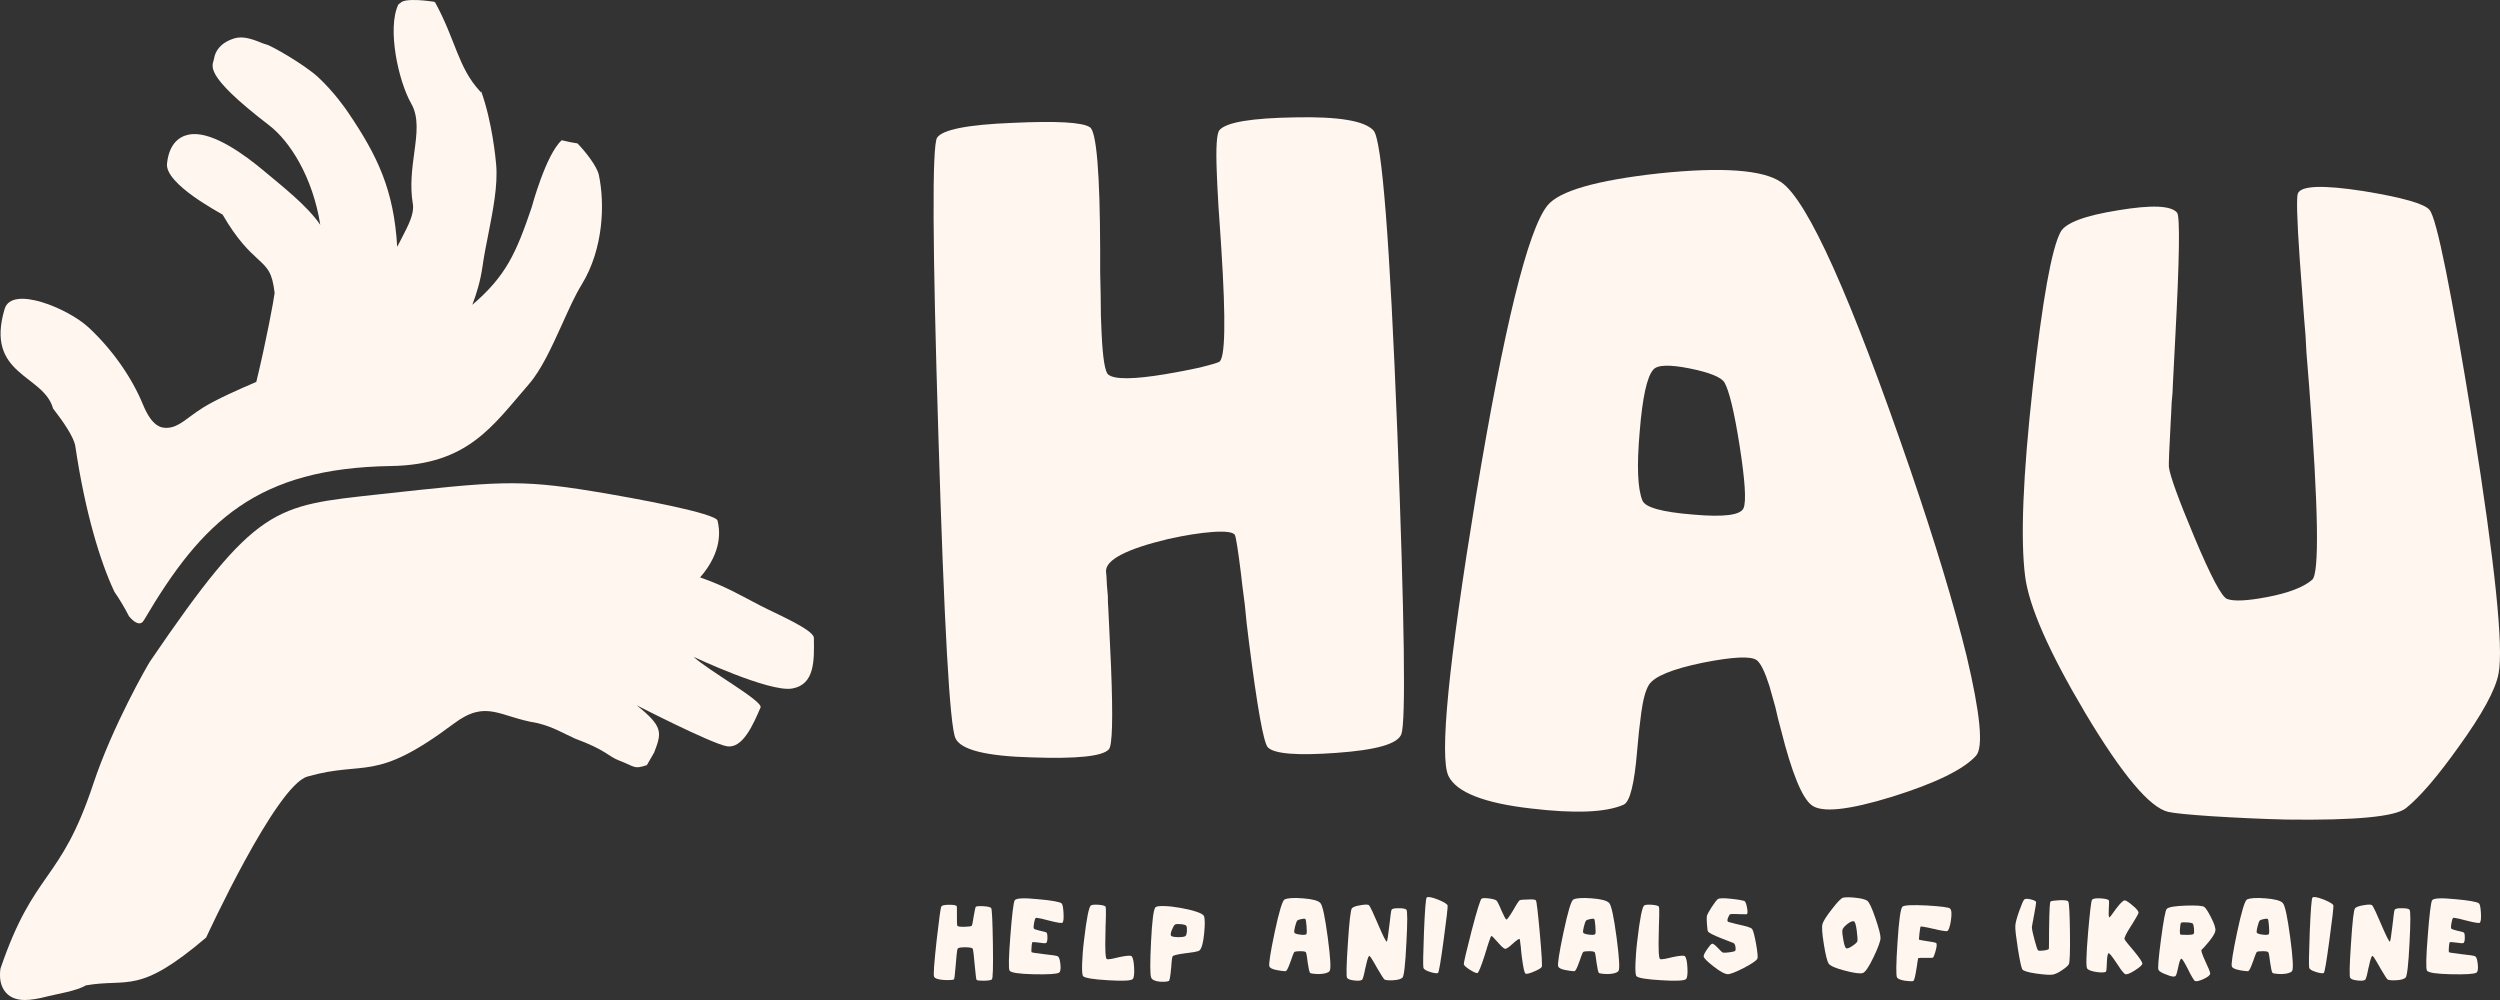 <?xml version="1.0" encoding="UTF-8"?> <svg xmlns="http://www.w3.org/2000/svg" width="100" height="40" viewBox="0 0 100 40" fill="none"><rect x="0" y="0" width="100" height="40" fill="#333333" stroke="none"/> <path d="M23.269 11.38C23.004 11.808 22.752 12.375 22.483 12.97C22.076 13.865 21.66 14.789 21.153 15.37C19.709 17.031 18.726 18.593 15.637 18.641C10.294 18.726 8.096 20.831 5.761 24.802C5.642 25.021 5.423 24.964 5.162 24.654C4.984 24.307 4.788 23.978 4.568 23.659V23.654C4.015 22.478 3.407 20.507 3.014 17.855C2.964 17.503 2.553 16.893 2.123 16.341C1.744 14.965 -0.61 15.022 0.186 12.356C0.469 11.403 2.722 12.332 3.549 13.103C4.477 13.965 5.267 15.084 5.715 16.174C6.072 17.041 6.424 17.136 6.721 17.112C7.178 17.074 7.47 16.717 8.11 16.312C8.64 15.979 9.554 15.574 10.203 15.298C10.221 15.289 10.24 15.284 10.253 15.274C10.637 13.694 10.957 11.984 10.985 11.717C10.889 10.889 10.706 10.722 10.313 10.361C9.965 10.041 9.49 9.599 8.905 8.585C8.827 8.527 6.597 7.366 6.68 6.547C6.78 5.58 7.351 5.394 7.68 5.366C8.54 5.299 9.751 6.152 10.61 6.88C11.295 7.456 12.278 8.218 12.812 8.994C12.511 7.085 11.597 5.647 10.761 5.009C8.051 2.928 8.517 2.633 8.562 2.347C8.604 2.076 8.782 1.719 9.38 1.533C9.879 1.39 10.441 1.738 10.642 1.776C10.843 1.814 12.191 2.595 12.717 3.08C13.366 3.68 13.836 4.366 13.923 4.495C15.111 6.247 15.756 7.608 15.888 9.875C15.943 9.765 15.998 9.665 16.048 9.565C16.345 8.994 16.578 8.546 16.514 8.156C16.391 7.437 16.487 6.732 16.569 6.118C16.674 5.347 16.761 4.685 16.446 4.137C15.934 3.238 15.481 1.147 15.929 0.19C15.948 0.157 16.007 0.128 16.007 0.128C16.176 -0.114 17.3 0.062 17.3 0.062C17.355 0.057 17.383 0.081 17.433 0.124C17.433 0.128 17.405 0.09 17.405 0.09C17.405 0.09 17.405 0.09 17.405 0.095C18.233 1.609 18.319 2.704 19.206 3.657L19.238 3.695C19.242 3.695 19.242 3.666 19.242 3.661C19.242 3.657 19.247 3.638 19.247 3.638C19.247 3.642 19.247 3.642 19.247 3.647V3.652C19.69 4.88 19.828 6.366 19.846 6.575C19.919 7.409 19.722 8.399 19.535 9.356C19.448 9.789 19.361 10.232 19.302 10.646C19.22 11.227 19.069 11.732 18.891 12.194C20.239 11.041 20.645 10.127 21.267 8.294C21.272 8.275 21.834 6.18 22.469 5.609C22.675 5.661 22.885 5.704 23.1 5.737C23.433 6.08 23.886 6.666 23.954 6.999C24.192 8.113 24.155 9.932 23.269 11.38Z" fill="#FFF7EF"></path> <path d="M30.425 24.23C29.616 23.811 28.977 23.43 28.003 23.097C28.926 22.04 28.785 21.159 28.702 20.826C28.629 20.531 25.508 19.945 23.707 19.65C20.719 19.16 19.846 19.259 15.148 19.774C10.962 20.236 10.272 20.188 6.003 26.454C5.903 26.606 4.504 29.03 3.727 31.368C2.407 35.348 1.374 34.767 0.017 38.748C-0.025 39.081 0.007 39.357 0.154 39.595C0.323 39.862 0.606 40 0.99 40C1.232 40 1.529 39.952 1.927 39.848C2.27 39.762 3.083 39.633 3.435 39.414C5.162 39.119 5.528 39.814 8.247 37.5C8.247 37.5 11.039 31.42 12.296 31.063C14.645 30.392 14.951 31.344 18.146 28.949C19.466 27.959 19.96 28.677 21.505 28.925C22.167 29.092 22.528 29.335 23.004 29.544C24.251 30.006 24.324 30.253 24.763 30.42C25.435 30.677 25.339 30.777 25.874 30.606C25.874 30.606 26.166 30.106 26.166 30.101C26.472 29.306 26.536 29.068 25.467 28.211C25.467 28.211 28.433 29.735 29.068 29.849C29.703 29.963 30.124 28.992 30.425 28.292C30.48 28.016 28.36 26.84 27.743 26.273C27.743 26.273 30.782 27.706 31.691 27.54C32.596 27.378 32.569 26.416 32.555 25.516C32.559 25.192 31.01 24.535 30.425 24.23Z" fill="#FFF7EF"></path> <path d="M43.596 5.09C43.857 5.252 43.998 6.894 44.007 10.018V10.903L44.026 11.77C44.026 12.398 44.039 12.903 44.062 13.294C44.108 14.322 44.199 14.884 44.332 14.984C44.583 15.184 45.346 15.179 46.626 14.965C47.078 14.889 47.535 14.803 47.988 14.703C48.395 14.603 48.651 14.527 48.76 14.479C49.011 14.365 49.039 12.851 48.852 9.927L48.797 9.099L48.742 8.308C48.705 7.708 48.682 7.218 48.669 6.842C48.632 5.875 48.669 5.333 48.779 5.204C49.053 4.89 50.058 4.723 51.79 4.695C53.545 4.656 54.596 4.833 54.943 5.223C55.277 5.599 55.592 9.623 55.894 17.293C56.182 24.849 56.237 28.873 56.054 29.363C55.921 29.754 55.058 30.001 53.454 30.115C51.877 30.23 50.963 30.154 50.712 29.892C50.542 29.706 50.291 28.301 49.958 25.678L49.866 24.925L49.793 24.192C49.711 23.564 49.656 23.135 49.633 22.897C49.523 22.021 49.446 21.526 49.4 21.412C49.354 21.288 49.053 21.24 48.504 21.278C47.992 21.316 47.398 21.412 46.731 21.559C45.059 21.959 44.227 22.392 44.24 22.854C44.254 22.93 44.263 23.116 44.277 23.416L44.295 23.621L44.314 23.845C44.314 24.021 44.318 24.183 44.332 24.335C44.377 25.226 44.414 25.997 44.441 26.649C44.524 28.73 44.496 29.839 44.35 29.977C44.099 30.253 43.08 30.358 41.284 30.296C39.442 30.249 38.423 29.992 38.217 29.525C37.989 29.025 37.765 24.987 37.536 17.417C37.299 9.823 37.28 5.856 37.481 5.513C37.682 5.19 38.693 4.985 40.511 4.914C42.271 4.833 43.299 4.89 43.596 5.09Z" fill="#FFF7EF"></path> <path d="M71.249 7.289C72.314 8.027 74.032 11.86 76.409 18.779C77.4 21.674 78.154 24.164 78.666 26.244C79.215 28.563 79.343 29.892 79.041 30.23C78.538 30.782 77.423 31.325 75.691 31.868C73.945 32.406 72.871 32.52 72.465 32.206C72.081 31.915 71.674 30.92 71.245 29.215L71.121 28.744L71.011 28.273C70.916 27.935 70.838 27.659 70.778 27.444C70.6 26.883 70.431 26.535 70.276 26.411C70.047 26.235 69.33 26.268 68.123 26.506C66.894 26.759 66.172 27.054 65.957 27.392C65.825 27.606 65.724 27.973 65.651 28.501C65.628 28.701 65.596 28.954 65.559 29.254L65.486 30.025C65.377 31.353 65.198 32.072 64.947 32.187C64.23 32.501 62.996 32.548 61.236 32.339C59.363 32.125 58.261 31.691 57.941 31.044C57.571 30.292 57.937 26.568 59.033 19.874C60.158 13.079 61.113 9.194 61.899 8.218C62.365 7.642 63.846 7.213 66.341 6.937C68.891 6.67 70.522 6.79 71.249 7.289ZM69.746 20.317C69.855 20.04 69.8 19.212 69.586 17.836C69.371 16.469 69.165 15.622 68.978 15.298C68.845 15.084 68.379 14.898 67.579 14.736C66.766 14.574 66.282 14.593 66.126 14.793C65.875 15.084 65.697 15.908 65.587 17.274C65.468 18.641 65.505 19.555 65.697 20.021C65.806 20.297 66.478 20.483 67.721 20.583C68.96 20.693 69.636 20.607 69.746 20.317Z" fill="#FFF7EF"></path> <path d="M97.184 8.399C97.472 8.751 98.052 11.627 98.921 17.026C99.802 22.569 100.145 25.868 99.944 26.935C99.825 27.587 99.291 28.563 98.349 29.868C97.49 31.073 96.786 31.891 96.233 32.33C95.813 32.667 94.218 32.82 91.449 32.782C90.443 32.758 89.447 32.71 88.455 32.648C87.546 32.587 86.975 32.529 86.737 32.477C85.997 32.315 84.886 30.991 83.405 28.511C81.961 26.078 81.162 24.264 81.006 23.059C80.814 21.578 80.915 19.05 81.312 15.465C81.696 12.003 82.066 9.942 82.423 9.28C82.615 8.918 83.378 8.627 84.717 8.413C86.056 8.189 86.842 8.218 87.084 8.508C87.203 8.661 87.18 10.327 87.011 13.508C86.988 13.946 86.956 14.536 86.92 15.274L86.901 15.708L86.865 16.122C86.851 16.422 86.842 16.674 86.828 16.874C86.769 17.95 86.746 18.555 86.755 18.679C86.801 19.041 87.144 19.983 87.779 21.497C88.437 23.064 88.871 23.883 89.086 23.959C89.36 24.059 89.89 24.035 90.681 23.883C91.54 23.721 92.143 23.488 92.49 23.188C92.778 22.926 92.737 20.35 92.367 15.46L92.257 14.089L92.221 13.413L92.166 12.755C92.084 11.689 92.024 10.889 91.988 10.351C91.878 8.761 91.855 7.889 91.915 7.737C92.047 7.423 92.92 7.394 94.529 7.642C96.096 7.899 96.978 8.147 97.184 8.399Z" fill="#FFF7EF"></path> <path d="M37.655 36.258C37.687 36.21 37.792 36.191 37.97 36.191C38.149 36.191 38.249 36.21 38.267 36.248C38.277 36.262 38.277 36.31 38.277 36.391C38.277 36.424 38.277 36.462 38.277 36.515V36.648C38.272 36.891 38.281 37.019 38.299 37.038C38.327 37.062 38.423 37.077 38.587 37.072C38.756 37.067 38.848 37.053 38.871 37.029C38.88 37.019 38.894 36.972 38.907 36.896C38.916 36.848 38.93 36.767 38.948 36.653C38.989 36.415 39.017 36.291 39.026 36.277C39.049 36.248 39.154 36.239 39.332 36.248C39.515 36.258 39.62 36.286 39.648 36.324C39.68 36.377 39.702 36.858 39.716 37.762C39.73 38.672 39.716 39.143 39.675 39.176C39.634 39.21 39.529 39.224 39.355 39.229C39.186 39.229 39.09 39.219 39.063 39.195C39.049 39.181 39.022 38.971 38.985 38.567C38.967 38.372 38.953 38.229 38.944 38.148C38.93 38.019 38.912 37.948 38.903 37.938C38.871 37.91 38.77 37.891 38.601 37.891C38.427 37.891 38.331 37.91 38.304 37.948C38.295 37.967 38.281 38.043 38.267 38.172C38.263 38.224 38.258 38.286 38.249 38.367L38.24 38.472L38.231 38.581C38.199 38.967 38.176 39.167 38.158 39.176C38.144 39.186 38.098 39.195 38.025 39.2C37.943 39.205 37.856 39.205 37.769 39.2C37.527 39.186 37.395 39.138 37.363 39.067C37.331 38.991 37.367 38.514 37.463 37.634C37.564 36.762 37.623 36.305 37.655 36.258Z" fill="#FFF7EF"></path> <path d="M42.463 36.134C42.499 36.162 42.527 36.286 42.54 36.5C42.554 36.719 42.54 36.853 42.504 36.905C42.481 36.938 42.298 36.91 41.965 36.824L41.869 36.8L41.777 36.777C41.709 36.758 41.654 36.743 41.613 36.739C41.503 36.715 41.444 36.705 41.43 36.719C41.403 36.743 41.38 36.815 41.361 36.929C41.343 37.034 41.339 37.105 41.352 37.138C41.361 37.162 41.439 37.191 41.594 37.229L41.681 37.248C41.718 37.258 41.745 37.262 41.759 37.267C41.814 37.281 41.846 37.291 41.855 37.3C41.882 37.315 41.896 37.377 41.896 37.481C41.901 37.591 41.887 37.667 41.855 37.715C41.846 37.724 41.814 37.729 41.754 37.729C41.718 37.724 41.658 37.719 41.567 37.705C41.389 37.681 41.297 37.676 41.288 37.696C41.279 37.724 41.265 37.791 41.261 37.895C41.252 38 41.252 38.062 41.261 38.086C41.265 38.1 41.434 38.129 41.768 38.167C41.933 38.186 42.051 38.2 42.124 38.21C42.239 38.224 42.303 38.243 42.321 38.257C42.367 38.291 42.399 38.4 42.417 38.576C42.435 38.762 42.417 38.872 42.362 38.905C42.275 38.962 41.937 38.981 41.357 38.971C40.763 38.957 40.438 38.91 40.383 38.824C40.338 38.748 40.347 38.286 40.415 37.429C40.479 36.586 40.539 36.115 40.584 36.02C40.63 35.924 40.941 35.91 41.512 35.967C42.065 36.015 42.38 36.072 42.463 36.134Z" fill="#FFF7EF"></path> <path d="M45.269 38.253C45.319 38.31 45.351 38.462 45.365 38.705C45.378 38.948 45.36 39.1 45.314 39.157C45.26 39.229 44.931 39.248 44.327 39.21C43.729 39.176 43.395 39.119 43.326 39.048C43.29 39.01 43.276 38.838 43.285 38.543C43.294 38.281 43.317 37.962 43.363 37.596C43.464 36.719 43.559 36.258 43.642 36.215C43.697 36.186 43.802 36.181 43.953 36.191C44.108 36.205 44.199 36.229 44.227 36.272C44.236 36.291 44.24 36.41 44.236 36.629C44.236 36.7 44.231 36.81 44.227 36.958L44.222 37.048V37.138L44.218 37.329C44.199 37.995 44.218 38.343 44.272 38.362C44.304 38.376 44.368 38.372 44.474 38.353C44.51 38.343 44.56 38.334 44.624 38.319L44.789 38.281C45.068 38.224 45.232 38.21 45.269 38.253Z" fill="#FFF7EF"></path> <path d="M46.219 36.291C46.26 36.253 46.379 36.234 46.58 36.243C46.763 36.248 46.978 36.272 47.215 36.315C47.458 36.358 47.663 36.405 47.837 36.462C48.029 36.524 48.134 36.586 48.157 36.639C48.198 36.743 48.203 36.977 48.166 37.338C48.13 37.715 48.066 37.938 47.983 38.014C47.956 38.038 47.887 38.062 47.773 38.081C47.727 38.091 47.672 38.096 47.604 38.105L47.513 38.119L47.421 38.129C47.097 38.172 46.928 38.215 46.905 38.253C46.891 38.276 46.877 38.343 46.868 38.448C46.864 38.486 46.859 38.538 46.855 38.6L46.85 38.681L46.841 38.767C46.813 39.062 46.786 39.219 46.754 39.238C46.731 39.252 46.685 39.262 46.617 39.267C46.544 39.272 46.471 39.272 46.398 39.267C46.196 39.248 46.078 39.191 46.046 39.1C46 38.986 46 38.51 46.041 37.681C46.082 36.834 46.142 36.367 46.219 36.291ZM47.417 37.443C47.449 37.419 47.467 37.353 47.476 37.253C47.481 37.157 47.476 37.086 47.458 37.043C47.444 37.005 47.371 36.981 47.243 36.967C47.12 36.958 47.037 36.958 47.005 36.981C46.969 37 46.928 37.067 46.882 37.181C46.832 37.296 46.818 37.377 46.836 37.419C46.855 37.462 46.946 37.481 47.12 37.486C47.279 37.486 47.38 37.472 47.417 37.443Z" fill="#FFF7EF"></path> <path d="M52.814 36.12C52.905 36.219 53.001 36.681 53.111 37.505C53.221 38.324 53.243 38.772 53.184 38.843C53.124 38.914 52.983 38.957 52.759 38.962C52.677 38.962 52.594 38.957 52.526 38.948C52.453 38.938 52.412 38.929 52.403 38.914C52.375 38.886 52.343 38.743 52.306 38.491L52.288 38.348C52.279 38.295 52.275 38.257 52.27 38.224C52.256 38.143 52.242 38.096 52.233 38.086C52.211 38.062 52.137 38.048 52.014 38.048C51.895 38.048 51.818 38.057 51.785 38.072C51.767 38.081 51.744 38.124 51.712 38.21C51.703 38.243 51.685 38.281 51.667 38.334L51.644 38.405L51.616 38.476C51.53 38.724 51.466 38.848 51.42 38.848C51.397 38.848 51.37 38.843 51.347 38.843C51.315 38.838 51.287 38.838 51.255 38.834C51.182 38.824 51.114 38.814 51.054 38.8C50.89 38.767 50.798 38.719 50.776 38.657C50.744 38.572 50.812 38.119 50.986 37.296C51.164 36.458 51.297 36.015 51.388 35.977C51.52 35.919 51.763 35.905 52.124 35.934C52.494 35.962 52.727 36.024 52.814 36.12ZM52.261 37.353C52.275 37.315 52.275 37.21 52.261 37.038C52.247 36.872 52.233 36.777 52.215 36.762C52.197 36.743 52.142 36.743 52.055 36.762C51.968 36.781 51.913 36.8 51.891 36.824C51.863 36.858 51.836 36.934 51.804 37.057C51.772 37.181 51.763 37.262 51.772 37.3C51.781 37.338 51.863 37.367 52.01 37.386C52.165 37.405 52.247 37.395 52.261 37.353Z" fill="#FFF7EF"></path> <path d="M56.255 36.386C56.301 36.429 56.301 36.877 56.255 37.729C56.214 38.586 56.159 39.043 56.1 39.105C56.04 39.162 55.917 39.2 55.725 39.21C55.551 39.219 55.437 39.21 55.382 39.181C55.355 39.167 55.259 39.019 55.094 38.738L55.003 38.576C54.971 38.519 54.939 38.467 54.916 38.429C54.857 38.329 54.815 38.267 54.788 38.243C54.752 38.205 54.697 38.338 54.633 38.648L54.61 38.738L54.592 38.829C54.578 38.9 54.564 38.953 54.555 38.995C54.528 39.11 54.5 39.176 54.482 39.191C54.432 39.229 54.326 39.238 54.171 39.219C54.011 39.2 53.915 39.167 53.883 39.114C53.847 39.062 53.856 38.6 53.915 37.738C53.97 36.867 54.025 36.4 54.075 36.334C54.116 36.281 54.23 36.239 54.413 36.21C54.592 36.177 54.701 36.177 54.747 36.2C54.77 36.21 54.82 36.296 54.893 36.453C54.92 36.515 54.957 36.596 54.998 36.691C55.017 36.729 55.035 36.772 55.058 36.824L55.117 36.962C55.323 37.438 55.437 37.672 55.469 37.662C55.492 37.657 55.524 37.453 55.569 37.053L55.583 36.938L55.597 36.829C55.606 36.743 55.615 36.677 55.62 36.624C55.638 36.486 55.652 36.41 55.661 36.391C55.688 36.348 55.784 36.324 55.953 36.329C56.113 36.329 56.214 36.348 56.255 36.386Z" fill="#FFF7EF"></path> <path d="M57.905 36.224C57.914 36.296 57.859 36.758 57.745 37.6C57.631 38.462 57.553 38.9 57.521 38.919C57.475 38.943 57.375 38.929 57.21 38.881C57.041 38.829 56.95 38.772 56.936 38.705C56.918 38.619 56.927 38.143 56.959 37.276C56.995 36.396 57.032 35.934 57.068 35.901C57.114 35.858 57.265 35.886 57.516 35.981C57.768 36.086 57.896 36.167 57.905 36.224Z" fill="#FFF7EF"></path> <path d="M61.433 36.01C61.465 36.039 61.515 36.481 61.593 37.338C61.67 38.191 61.693 38.638 61.67 38.676C61.643 38.724 61.547 38.781 61.383 38.852C61.223 38.924 61.104 38.957 61.035 38.953C60.98 38.948 60.93 38.719 60.871 38.262C60.861 38.195 60.852 38.11 60.843 38.01L60.839 37.948L60.834 37.891C60.83 37.848 60.825 37.815 60.82 37.786C60.807 37.638 60.793 37.567 60.784 37.557C60.761 37.543 60.67 37.605 60.514 37.743C60.437 37.815 60.377 37.862 60.341 37.891C60.277 37.934 60.231 37.957 60.203 37.953C60.176 37.948 60.13 37.919 60.071 37.862C60.03 37.824 59.975 37.762 59.902 37.681C59.756 37.51 59.669 37.429 59.655 37.438C59.641 37.443 59.605 37.524 59.554 37.681C59.536 37.738 59.509 37.819 59.477 37.919L59.459 37.986L59.436 38.053L59.395 38.191C59.239 38.676 59.139 38.919 59.093 38.924C59.033 38.924 58.928 38.876 58.787 38.786C58.641 38.691 58.563 38.619 58.554 38.572C58.545 38.514 58.65 38.067 58.864 37.234C59.084 36.391 59.221 35.958 59.267 35.943C59.322 35.919 59.422 35.919 59.568 35.939C59.715 35.958 59.815 35.986 59.861 36.024C59.884 36.043 59.911 36.091 59.947 36.172C59.961 36.2 59.98 36.239 60.002 36.286L60.057 36.419C60.158 36.648 60.222 36.767 60.254 36.781C60.281 36.791 60.368 36.672 60.519 36.424L60.601 36.281C60.633 36.229 60.66 36.186 60.679 36.153C60.734 36.067 60.77 36.02 60.788 36.01C60.83 35.991 60.939 35.981 61.113 35.981C61.296 35.967 61.401 35.981 61.433 36.01Z" fill="#FFF7EF"></path> <path d="M64.367 36.12C64.458 36.219 64.554 36.681 64.664 37.505C64.773 38.324 64.796 38.772 64.737 38.843C64.677 38.914 64.536 38.957 64.312 38.962C64.23 38.962 64.147 38.957 64.079 38.948C64.006 38.938 63.965 38.929 63.955 38.914C63.928 38.886 63.896 38.743 63.859 38.491L63.841 38.348C63.832 38.295 63.828 38.257 63.823 38.224C63.809 38.143 63.795 38.096 63.786 38.086C63.764 38.062 63.69 38.048 63.567 38.048C63.448 38.048 63.37 38.057 63.339 38.072C63.32 38.081 63.297 38.124 63.265 38.21C63.256 38.243 63.238 38.281 63.22 38.334L63.197 38.405L63.169 38.476C63.083 38.724 63.019 38.848 62.973 38.848C62.95 38.848 62.923 38.843 62.9 38.843C62.868 38.838 62.84 38.838 62.808 38.834C62.735 38.824 62.667 38.814 62.607 38.8C62.443 38.767 62.351 38.719 62.328 38.657C62.297 38.572 62.365 38.119 62.539 37.296C62.717 36.458 62.849 36.015 62.941 35.977C63.073 35.919 63.316 35.905 63.677 35.934C64.047 35.962 64.28 36.024 64.367 36.12ZM63.814 37.353C63.828 37.315 63.828 37.21 63.814 37.038C63.8 36.872 63.786 36.777 63.768 36.762C63.75 36.743 63.695 36.743 63.608 36.762C63.521 36.781 63.466 36.8 63.444 36.824C63.416 36.858 63.389 36.934 63.357 37.057C63.325 37.181 63.316 37.262 63.325 37.3C63.334 37.338 63.416 37.367 63.562 37.386C63.718 37.405 63.795 37.395 63.814 37.353Z" fill="#FFF7EF"></path> <path d="M67.401 38.253C67.451 38.31 67.484 38.462 67.497 38.705C67.511 38.948 67.493 39.1 67.447 39.157C67.392 39.229 67.063 39.248 66.46 39.21C65.861 39.176 65.528 39.119 65.459 39.048C65.422 39.01 65.409 38.838 65.418 38.543C65.427 38.281 65.45 37.962 65.496 37.596C65.596 36.719 65.692 36.258 65.774 36.215C65.829 36.186 65.934 36.181 66.085 36.191C66.24 36.205 66.332 36.229 66.359 36.272C66.368 36.291 66.373 36.41 66.368 36.629C66.368 36.7 66.364 36.81 66.359 36.958L66.355 37.048V37.138L66.35 37.329C66.332 37.995 66.35 38.343 66.405 38.362C66.437 38.376 66.501 38.372 66.606 38.353C66.643 38.343 66.693 38.334 66.757 38.319L66.921 38.281C67.2 38.224 67.365 38.21 67.401 38.253Z" fill="#FFF7EF"></path> <path d="M70.084 37.157C70.129 37.224 70.184 37.424 70.244 37.762C70.303 38.1 70.321 38.295 70.294 38.348C70.257 38.424 70.075 38.548 69.75 38.719C69.426 38.886 69.206 38.972 69.101 38.967C68.987 38.962 68.795 38.857 68.53 38.648C68.274 38.448 68.146 38.315 68.146 38.253C68.146 38.2 68.192 38.105 68.283 37.972C68.375 37.838 68.439 37.762 68.484 37.748C68.516 37.738 68.589 37.786 68.704 37.905L68.768 37.972C68.795 38 68.813 38.019 68.827 38.034C68.868 38.072 68.896 38.096 68.909 38.1C68.96 38.114 69.056 38.11 69.188 38.091C69.325 38.072 69.403 38.053 69.412 38.024C69.43 37.991 69.43 37.934 69.417 37.862C69.403 37.791 69.38 37.748 69.353 37.729C69.339 37.719 69.279 37.696 69.174 37.657L69.101 37.629C69.069 37.619 69.042 37.605 69.019 37.596C68.95 37.572 68.896 37.548 68.845 37.529C68.535 37.405 68.361 37.315 68.32 37.262C68.306 37.243 68.292 37.148 68.279 36.981C68.265 36.81 68.265 36.7 68.274 36.643C68.288 36.586 68.352 36.462 68.466 36.286C68.585 36.105 68.667 35.996 68.717 35.962C68.777 35.924 68.955 35.919 69.257 35.953C69.366 35.962 69.471 35.981 69.581 35.996C69.677 36.015 69.737 36.029 69.764 36.034C69.814 36.048 69.851 36.143 69.883 36.315C69.915 36.486 69.906 36.572 69.851 36.572C69.832 36.572 69.782 36.572 69.709 36.567H69.604L69.494 36.562C69.307 36.553 69.211 36.562 69.193 36.577C69.183 36.586 69.17 36.61 69.156 36.634C69.138 36.667 69.124 36.696 69.115 36.724C69.088 36.805 69.092 36.858 69.124 36.872C69.142 36.881 69.197 36.896 69.298 36.919C69.316 36.924 69.339 36.929 69.366 36.938L69.444 36.958C69.508 36.972 69.563 36.986 69.604 36.996C69.896 37.057 70.052 37.115 70.084 37.157Z" fill="#FFF7EF"></path> <path d="M74.69 36.029C74.768 36.086 74.878 36.319 75.019 36.734C75.156 37.134 75.225 37.4 75.221 37.529C75.216 37.653 75.124 37.905 74.942 38.286C74.75 38.691 74.603 38.9 74.503 38.924C74.384 38.953 74.147 38.919 73.79 38.824C73.42 38.729 73.21 38.633 73.15 38.548C73.086 38.453 73.022 38.195 72.954 37.772C72.885 37.343 72.867 37.072 72.899 36.962C72.931 36.843 73.059 36.643 73.283 36.358C73.507 36.067 73.653 35.919 73.731 35.905C73.84 35.886 74.005 35.886 74.22 35.91C74.457 35.934 74.613 35.977 74.69 36.029ZM74.297 37.643C74.306 37.581 74.297 37.443 74.27 37.224C74.238 36.986 74.201 36.862 74.156 36.853C74.096 36.834 74.005 36.872 73.886 36.967C73.767 37.062 73.703 37.143 73.694 37.21C73.685 37.286 73.699 37.419 73.735 37.605C73.772 37.805 73.808 37.91 73.845 37.929C73.886 37.953 73.973 37.919 74.096 37.838C74.22 37.753 74.288 37.691 74.297 37.643Z" fill="#FFF7EF"></path> <path d="M77.999 36.339C78.063 36.396 78.077 36.553 78.036 36.824C78.022 36.934 77.999 37.029 77.972 37.105C77.944 37.191 77.917 37.238 77.885 37.243C77.857 37.253 77.784 37.243 77.67 37.224C77.624 37.215 77.57 37.205 77.501 37.191L77.409 37.167L77.314 37.148C76.989 37.072 76.825 37.048 76.82 37.067C76.811 37.096 76.797 37.181 76.779 37.329C76.765 37.467 76.756 37.548 76.756 37.577C76.756 37.591 76.866 37.615 77.09 37.648L77.154 37.657L77.213 37.667C77.259 37.676 77.295 37.681 77.327 37.686C77.4 37.7 77.442 37.715 77.451 37.724C77.478 37.757 77.474 37.857 77.428 38.019C77.414 38.076 77.396 38.138 77.373 38.195C77.355 38.248 77.341 38.281 77.332 38.295C77.323 38.305 77.291 38.315 77.227 38.315C77.199 38.315 77.172 38.315 77.131 38.315C77.108 38.315 77.071 38.315 77.026 38.315C76.834 38.31 76.733 38.315 76.724 38.334C76.719 38.343 76.71 38.395 76.697 38.491L76.688 38.557C76.683 38.591 76.678 38.614 76.678 38.633C76.669 38.695 76.66 38.748 76.651 38.795C76.605 39.086 76.564 39.233 76.523 39.243C76.496 39.248 76.454 39.252 76.395 39.248C76.331 39.243 76.263 39.238 76.198 39.229C76.029 39.2 75.924 39.162 75.883 39.105C75.837 39.033 75.842 38.562 75.901 37.691C75.956 36.805 76.025 36.334 76.098 36.267C76.171 36.205 76.491 36.191 77.071 36.219C77.629 36.253 77.94 36.291 77.999 36.339Z" fill="#FFF7EF"></path> <path d="M82.729 36.058C82.766 36.11 82.788 36.515 82.798 37.281C82.807 38.048 82.793 38.472 82.756 38.562C82.734 38.614 82.651 38.691 82.501 38.795C82.336 38.91 82.204 38.971 82.094 38.986C81.975 39 81.76 38.986 81.454 38.943C81.12 38.895 80.933 38.838 80.892 38.772C80.851 38.7 80.791 38.424 80.714 37.943C80.641 37.467 80.604 37.167 80.613 37.034C80.618 36.91 80.672 36.71 80.773 36.429C80.869 36.162 80.933 36.01 80.974 35.977C81.015 35.943 81.102 35.943 81.239 35.977C81.372 36.01 81.44 36.048 81.445 36.086C81.449 36.11 81.422 36.281 81.363 36.6L81.344 36.691L81.331 36.777C81.317 36.839 81.308 36.896 81.299 36.938C81.28 37.043 81.271 37.105 81.276 37.124C81.276 37.148 81.29 37.205 81.308 37.3C81.331 37.395 81.353 37.495 81.381 37.596C81.454 37.867 81.5 38.005 81.527 38.019C81.559 38.034 81.637 38.034 81.76 38.019C81.888 38 81.952 37.976 81.957 37.948C81.957 37.938 81.961 37.834 81.961 37.634V37.495C81.961 37.438 81.961 37.386 81.961 37.338C81.961 37.215 81.966 37.105 81.966 37C81.975 36.396 81.993 36.081 82.021 36.062C82.057 36.034 82.176 36.02 82.373 36.01C82.583 36.001 82.702 36.015 82.729 36.058Z" fill="#FFF7EF"></path> <path d="M84.982 37.567C84.991 37.596 85.037 37.657 85.119 37.757C85.147 37.791 85.183 37.838 85.238 37.9L85.302 37.976L85.371 38.057C85.599 38.338 85.704 38.5 85.695 38.553C85.681 38.61 85.581 38.695 85.398 38.814C85.206 38.938 85.078 38.986 85.014 38.967C84.982 38.957 84.932 38.905 84.854 38.805C84.827 38.767 84.79 38.719 84.754 38.657L84.644 38.495C84.552 38.362 84.489 38.267 84.443 38.215C84.379 38.138 84.342 38.114 84.329 38.138C84.301 38.181 84.283 38.3 84.274 38.5L84.269 38.61C84.269 38.653 84.264 38.691 84.264 38.714C84.26 38.786 84.251 38.829 84.246 38.852C84.237 38.876 84.201 38.891 84.132 38.895C84.068 38.9 83.99 38.9 83.899 38.886C83.68 38.857 83.543 38.81 83.488 38.743C83.437 38.676 83.447 38.215 83.52 37.348C83.593 36.505 83.643 36.053 83.68 35.996C83.712 35.943 83.826 35.924 84.027 35.934C84.223 35.948 84.333 35.977 84.356 36.02C84.361 36.029 84.365 36.077 84.361 36.158C84.361 36.181 84.361 36.219 84.356 36.272L84.351 36.339V36.4C84.342 36.619 84.351 36.715 84.383 36.691C84.402 36.681 84.438 36.634 84.493 36.557C84.502 36.543 84.516 36.524 84.53 36.505L84.571 36.448C84.607 36.4 84.639 36.358 84.662 36.324C84.827 36.11 84.936 36.01 84.996 36.015C85.051 36.024 85.156 36.091 85.311 36.224C85.476 36.362 85.549 36.458 85.54 36.515C85.535 36.538 85.503 36.605 85.439 36.715C85.421 36.748 85.389 36.8 85.343 36.872L85.293 36.958L85.238 37.043C85.046 37.338 84.964 37.515 84.982 37.567Z" fill="#FFF7EF"></path> <path d="M86.339 38.795C86.307 38.738 86.339 38.329 86.44 37.572C86.54 36.815 86.618 36.41 86.668 36.358C86.742 36.281 86.997 36.239 87.441 36.224C87.875 36.21 88.122 36.229 88.181 36.286C88.254 36.353 88.341 36.496 88.451 36.715C88.574 36.958 88.629 37.129 88.615 37.229C88.602 37.324 88.515 37.472 88.355 37.667C88.3 37.734 88.24 37.805 88.177 37.876C88.149 37.905 88.126 37.929 88.108 37.948C88.09 37.967 88.076 37.981 88.062 37.991C88.035 38.014 88.085 38.172 88.213 38.453L88.286 38.614C88.314 38.676 88.336 38.724 88.35 38.757C88.391 38.857 88.409 38.919 88.409 38.943C88.4 39.01 88.314 39.081 88.149 39.157C87.984 39.233 87.87 39.262 87.806 39.243C87.783 39.233 87.742 39.186 87.692 39.095C87.669 39.057 87.646 39.01 87.614 38.957L87.532 38.795C87.386 38.505 87.294 38.357 87.263 38.348C87.221 38.338 87.18 38.443 87.135 38.657L87.107 38.781C87.098 38.829 87.089 38.867 87.08 38.895C87.061 38.976 87.038 39.024 87.016 39.043C86.97 39.081 86.851 39.067 86.664 38.986C86.481 38.924 86.371 38.857 86.339 38.795ZM87.24 36.915C87.221 36.938 87.208 37.019 87.198 37.157C87.189 37.296 87.198 37.372 87.217 37.381C87.226 37.386 87.258 37.391 87.313 37.391C87.368 37.395 87.422 37.395 87.482 37.395C87.642 37.395 87.729 37.381 87.747 37.353C87.765 37.324 87.77 37.258 87.761 37.153C87.751 37.053 87.738 36.986 87.719 36.953C87.706 36.924 87.624 36.905 87.486 36.896C87.34 36.886 87.263 36.891 87.24 36.915Z" fill="#FFF7EF"></path> <path d="M91.311 36.12C91.403 36.219 91.499 36.681 91.609 37.505C91.718 38.324 91.741 38.772 91.682 38.843C91.622 38.914 91.481 38.957 91.257 38.962C91.174 38.962 91.092 38.957 91.024 38.948C90.95 38.938 90.909 38.929 90.9 38.914C90.873 38.886 90.841 38.743 90.804 38.491L90.786 38.348C90.777 38.295 90.772 38.257 90.768 38.224C90.754 38.143 90.74 38.096 90.731 38.086C90.708 38.062 90.635 38.048 90.512 38.048C90.393 38.048 90.315 38.057 90.283 38.072C90.265 38.081 90.242 38.124 90.21 38.21C90.201 38.243 90.183 38.281 90.164 38.334L90.141 38.405L90.114 38.476C90.027 38.724 89.963 38.848 89.918 38.848C89.895 38.848 89.867 38.843 89.844 38.843C89.812 38.838 89.785 38.838 89.753 38.834C89.68 38.824 89.611 38.814 89.552 38.8C89.388 38.767 89.296 38.719 89.273 38.657C89.241 38.572 89.31 38.119 89.484 37.296C89.662 36.458 89.794 36.015 89.886 35.977C90.018 35.919 90.26 35.905 90.621 35.934C90.992 35.962 91.225 36.024 91.311 36.12ZM90.758 37.353C90.772 37.315 90.772 37.21 90.758 37.038C90.745 36.872 90.731 36.777 90.713 36.762C90.695 36.743 90.64 36.743 90.553 36.762C90.466 36.781 90.411 36.8 90.388 36.824C90.361 36.858 90.334 36.934 90.302 37.057C90.269 37.181 90.26 37.262 90.269 37.3C90.279 37.338 90.361 37.367 90.507 37.386C90.662 37.405 90.745 37.395 90.758 37.353Z" fill="#FFF7EF"></path> <path d="M93.336 36.224C93.345 36.296 93.29 36.758 93.176 37.6C93.062 38.462 92.984 38.9 92.952 38.919C92.906 38.943 92.806 38.929 92.641 38.881C92.472 38.829 92.381 38.772 92.367 38.705C92.349 38.619 92.358 38.143 92.39 37.276C92.427 36.396 92.463 35.934 92.5 35.901C92.545 35.858 92.696 35.886 92.948 35.981C93.199 36.086 93.331 36.167 93.336 36.224Z" fill="#FFF7EF"></path> <path d="M96.38 36.386C96.425 36.429 96.425 36.877 96.38 37.729C96.338 38.586 96.284 39.043 96.224 39.105C96.165 39.162 96.041 39.2 95.85 39.21C95.676 39.219 95.562 39.21 95.507 39.181C95.479 39.167 95.383 39.019 95.219 38.738L95.127 38.576C95.095 38.519 95.063 38.467 95.041 38.429C94.981 38.329 94.94 38.267 94.913 38.243C94.876 38.205 94.821 38.338 94.757 38.648L94.734 38.738L94.716 38.829C94.702 38.9 94.689 38.953 94.68 38.995C94.652 39.11 94.625 39.176 94.606 39.191C94.556 39.229 94.451 39.238 94.296 39.219C94.136 39.2 94.04 39.167 94.008 39.114C93.971 39.062 93.98 38.6 94.04 37.738C94.095 36.867 94.149 36.4 94.2 36.334C94.241 36.281 94.355 36.239 94.538 36.21C94.716 36.177 94.826 36.177 94.871 36.2C94.894 36.21 94.945 36.296 95.018 36.453C95.045 36.515 95.082 36.596 95.123 36.691C95.141 36.729 95.159 36.772 95.182 36.824L95.242 36.962C95.447 37.438 95.562 37.672 95.594 37.662C95.616 37.657 95.648 37.453 95.694 37.053L95.708 36.938L95.722 36.829C95.731 36.743 95.74 36.677 95.744 36.624C95.763 36.486 95.776 36.41 95.785 36.391C95.813 36.348 95.909 36.324 96.078 36.329C96.238 36.329 96.343 36.348 96.38 36.386Z" fill="#FFF7EF"></path> <path d="M99.158 36.134C99.195 36.162 99.222 36.286 99.236 36.5C99.25 36.719 99.236 36.853 99.199 36.905C99.177 36.938 98.994 36.91 98.66 36.824L98.564 36.8L98.473 36.777C98.404 36.758 98.349 36.743 98.308 36.739C98.198 36.715 98.139 36.705 98.125 36.719C98.098 36.743 98.075 36.815 98.057 36.929C98.038 37.034 98.034 37.105 98.048 37.138C98.057 37.162 98.135 37.191 98.29 37.229L98.377 37.248C98.413 37.258 98.441 37.262 98.454 37.267C98.509 37.281 98.541 37.291 98.55 37.3C98.578 37.315 98.591 37.377 98.591 37.481C98.596 37.591 98.582 37.667 98.55 37.715C98.541 37.724 98.509 37.729 98.45 37.729C98.413 37.724 98.354 37.719 98.263 37.705C98.084 37.681 97.993 37.676 97.984 37.696C97.975 37.724 97.961 37.791 97.956 37.895C97.947 38 97.947 38.062 97.956 38.086C97.961 38.1 98.13 38.129 98.463 38.167C98.628 38.186 98.747 38.2 98.82 38.21C98.934 38.224 98.998 38.243 99.016 38.257C99.062 38.291 99.094 38.4 99.112 38.576C99.131 38.762 99.112 38.872 99.058 38.905C98.971 38.962 98.633 38.981 98.052 38.971C97.458 38.957 97.134 38.91 97.079 38.824C97.033 38.748 97.042 38.286 97.111 37.429C97.175 36.586 97.234 36.115 97.28 36.02C97.326 35.924 97.636 35.91 98.208 35.967C98.756 36.015 99.071 36.072 99.158 36.134Z" fill="#FFF7EF"></path> </svg> 
